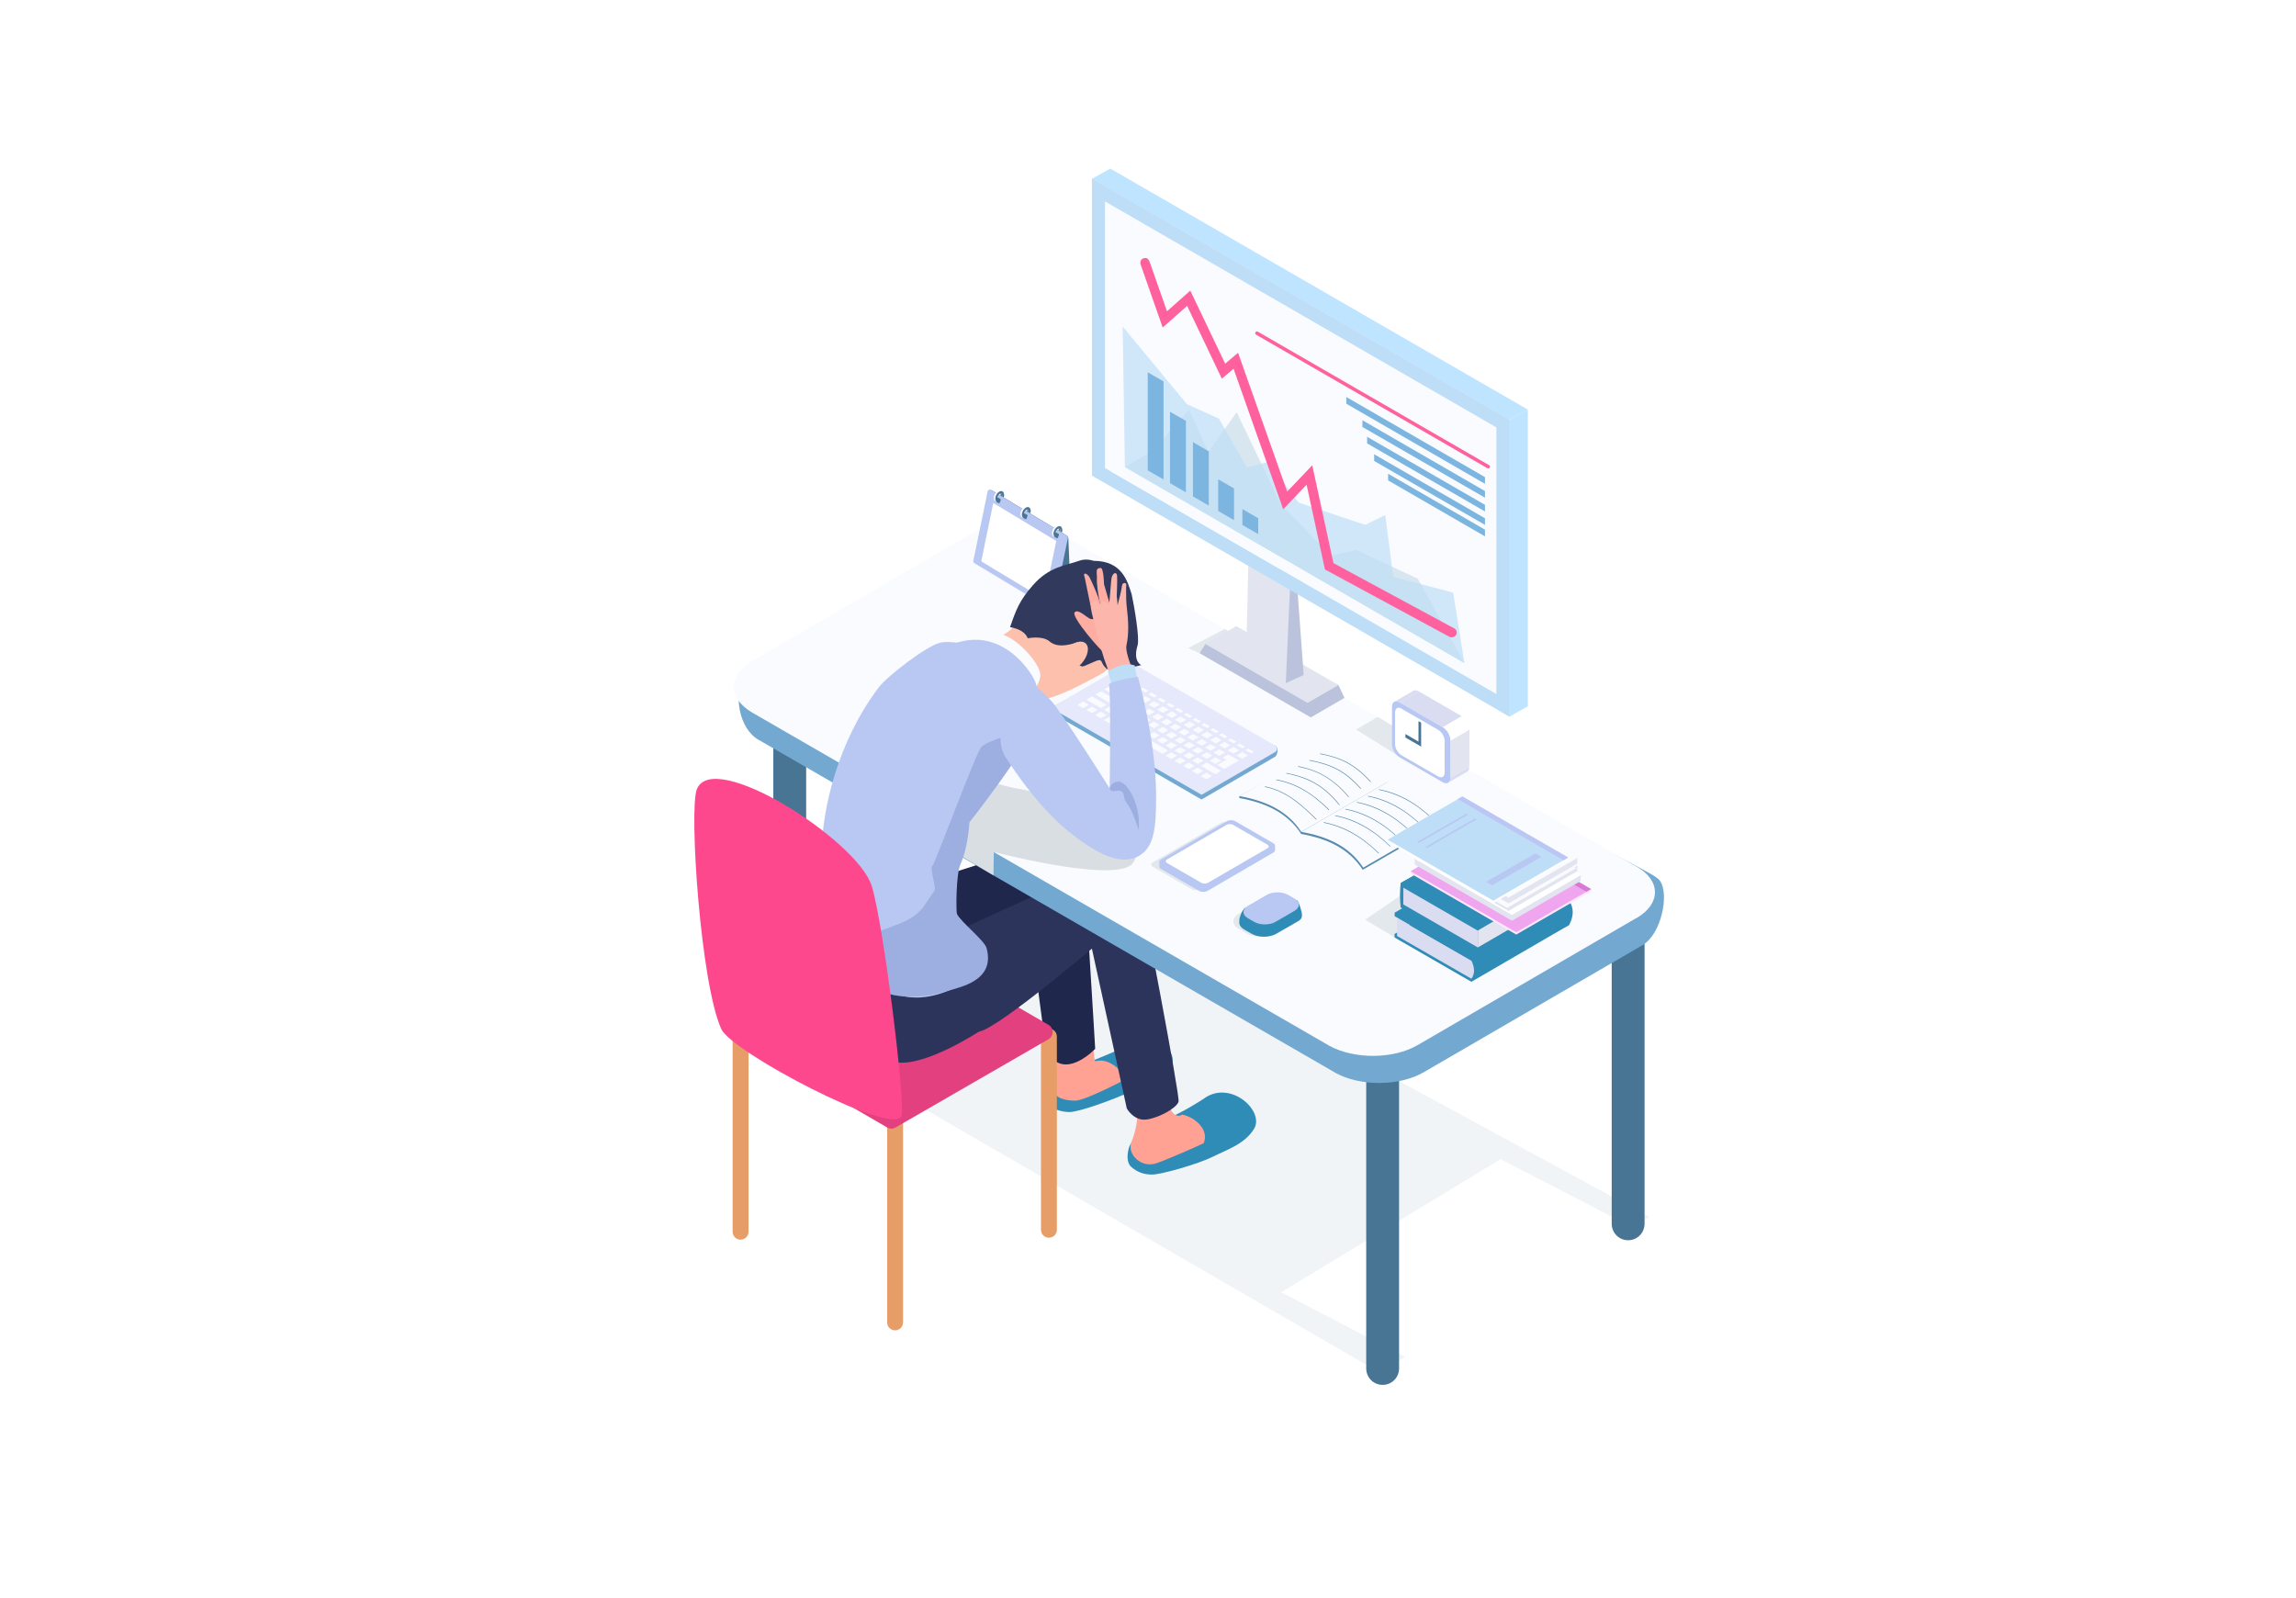 <?xml version="1.0" encoding="UTF-8"?><svg xmlns="http://www.w3.org/2000/svg" width="260" height="181" xmlns:xlink="http://www.w3.org/1999/xlink" viewBox="0 0 260 181"><defs><style>.cls-1{fill:#e6e8fb;}.cls-2{fill:#fafbff;}.cls-3{fill:#e2e5f0;}.cls-4{fill:#ffa294;}.cls-5{fill:#fff;}.cls-6{fill:#ffe8ff;}.cls-7{fill:#ffc4fe;}.cls-8{fill:#fe488e;}.cls-9{fill:#fdada2;}.cls-10{fill:#fdb6ac;}.cls-11{fill:#fdc0ac;}.cls-12{fill:#f0a5ef;}.cls-13{fill:#e69d67;}.cls-14{fill:#fe619d;}.cls-15{fill:#73a9d1;}.cls-16{fill:#b8c8f2;}.cls-17{fill:#9dafe0;}.cls-18{fill:#bac3db;}.cls-19{fill:#2f8cb7;}.cls-20{fill:#bedef7;}.cls-21{fill:#bfe4ff;}.cls-22{fill:#cfd4e3;}.cls-23{fill:#d67ad5;}.cls-24{fill:#d8e6f0;}.cls-25{fill:#dadcf2;}.cls-26{fill:#e3407f;}.cls-27{fill:#20274d;}.cls-28{fill:#487594;}.cls-29{fill:#2c345c;}.cls-30{fill:#568bb0;}.cls-31{fill:#7bb5e0;}.cls-32{fill:#313a5d;}.cls-33{fill:#d9dee3;}.cls-33,.cls-34{mix-blend-mode:multiply;}.cls-34,.cls-35{fill:#e3e8ed;}.cls-36{opacity:.69;}.cls-37{fill:none;filter:url(#drop-shadow-1);}.cls-38{isolation:isolate;}.cls-35{opacity:.49;}</style><filter id="drop-shadow-1" filterUnits="userSpaceOnUse"><feOffset dx="0" dy="0"/><feGaussianBlur result="blur" stdDeviation="5"/><feFlood flood-color="#000" flood-opacity=".15"/><feComposite in2="blur" operator="in"/><feComposite in="SourceGraphic"/></filter></defs><g class="cls-38"><g id="_イヤー_2"><g id="contents"><g><path class="cls-35" d="M119.43,101.25s-15,5.39-24.98,9.42c-3.72,1.5-4.09,6.62-.62,8.63l62.35,36.1,2.94-1.74-14.03-7.33,24.84-15.06,14.94,7.72,1.9-1.19-67.35-36.54Z"/><g><g><g><g><path class="cls-19" d="M127.64,118.43c1.22-.66,5.26-.68,5.16,1.75-.05,1.25-3.07,2.58-4.77,3.42-1.84,.91-5.87,2.33-6.9,2.33s-2.01-.38-2.7-.97c-.69-.58,.14-2.44,.5-2.78,.25-.23,3.64-1.58,6.17-2.63,1.18-.49,2.16-.91,2.55-1.12Z"/><path class="cls-4" d="M123.47,112.49s.29,7.75,.57,7.68c1.97-.51,3.61,1.93,3.39,2.07,0,0-4.55,2.4-5.66,2.4s-2.37-.26-2.58-1.34,.4-1.83,.44-2.82c.02-.39-.85-5.59-.85-5.59l4.69-2.39Z"/></g><path class="cls-27" d="M98.69,111.22c1.65,1.77,17.76-7.49,17.76-7.49l2.03,15.38s.87,1.58,2.45,1.42c1.59-.16,3.09-1.76,3.09-1.76,0,0-1.19-20.28-1.45-21.63-.26-1.35-1.29-1.36-2.9-1.65-1.61-.29-20.83,6.41-20.83,6.41,0,0-1.81,7.55-.16,9.32Z"/></g><g><path class="cls-13" d="M101.36,150.65c.5,0,.9-.4,.9-.9v-22.56c0-.5-.4-.9-.9-.9s-.9,.4-.9,.9v22.56c0,.5,.4,.9,.9,.9Z"/><path class="cls-13" d="M118.78,140.16c.5,0,.9-.4,.9-.9v-21.88c0-.5-.4-.9-.9-.9s-.9,.4-.9,.9v21.88c0,.5,.4,.9,.9,.9Z"/><path class="cls-13" d="M83.86,140.38c.5,0,.9-.4,.9-.9v-21.65c0-.5-.4-.9-.9-.9s-.9,.4-.9,.9v21.65c0,.5,.4,.9,.9,.9Z"/><path class="cls-26" d="M83.26,117.68l17.21,10c.29,.17,.65,.17,.94,0l17.33-10c.62-.36,.62-1.26,0-1.62l-17.21-10c-.29-.17-.65-.17-.94,0l-17.33,10c-.62,.36-.62,1.26,0,1.62Z"/></g><g><g><path class="cls-19" d="M136.45,124.32c2.99-2,6.75,1.51,5.57,3.49-1.04,1.73-3.05,2.37-4.66,3.17-1.75,.87-5.9,2.03-6.88,2.03s-1.7-.29-2.35-.84c-.65-.56-.45-1.66-.27-2.25,.29-.93,1.94-2.23,4.03-3.11,2.13-.89,4-2.11,4.56-2.48Z"/><path class="cls-4" d="M132.49,123.35s.03,2.23,.14,2.41c.6,.96,1.24,.46,1.24,.46,1.43,.27,3.1,1.71,2.43,3.24,.08-.02-3.63,1.67-5.35,2.27-1.68,.58-3.32-.98-2.85-2.36,1.11-2.66,.6-4.96,.6-4.96l3.8-1.06Z"/></g><path class="cls-29" d="M128.98,99.96c.34,1.69,4.66,24.12,4.48,24.79-.18,.68-2.11,1.8-3.58,2.02-1.46,.23-2.28-1.24-2.28-1.24l-4.07-18.64c-1.68-1.51-2.6-3.39-1.04-6.11-1.39-3.48,6.15-2.52,6.49-.83Z"/><path class="cls-29" d="M89.07,102.82c-.95,2.07-1.23,9.13-.66,11.57,.58,2.47,9.73,5.34,13.03,5.9,3.3,.56,9.43-3.48,9.43-3.48l-4.63-8.77s-1.82-2.06-4.45-2.83c-4.97-1.44-12.37-2.09-12.72-2.39Z"/><path class="cls-29" d="M99.21,109.69s23.26-10.86,24.59-11.09c0,0,2.52,.18,3.08,2.2,.56,2.02-1.29,4.98-1.29,4.98,0,0-12.33,10.63-14.72,11.04-1.39,.23-6.07,1.36-8.61,.07-3.7-1.88-3.05-7.19-3.05-7.19Z"/></g></g><g><g><path class="cls-28" d="M158.43,121.2v33.77c0,.66-.35,1.28-.93,1.61h0c-.57,.33-1.28,.33-1.86,0h0c-.57-.33-.93-.94-.93-1.61v-33.77h3.71Z"/><path class="cls-28" d="M186.23,104.82v33.77c0,.66-.35,1.28-.93,1.61h0c-.57,.33-1.28,.33-1.86,0h0c-.57-.33-.93-.94-.93-1.61v-33.77h3.71Z"/><path class="cls-28" d="M91.29,80.28v33.77c0,.66-.35,1.28-.93,1.61h0c-.57,.33-1.28,.33-1.86,0h0c-.57-.33-.93-.94-.93-1.61v-33.77h3.71Z"/></g><g><path class="cls-15" d="M85.91,83.78l63.83,36.85,1.54,.89c2.81,1.52,7.22,1.49,9.95-.1l24.77-14.39c2.13-1.23,3.08-5.81,1.95-7.32-.35-.47-1.75-1.13-2.41-1.51L120.6,63.44c-2.81-1.53-7.23-1.5-9.96,.09l-24.78,11.69c-.56,.32-1.3,.57-1.61,1.14-1.21,2.31-.59,6.13,1.65,7.42Z"/><path class="cls-2" d="M185.3,103.96l-24.77,14.39c-2.73,1.59-7.13,1.62-9.95,.1l-1.54-.89-63.83-36.85c-2.8-1.62-2.82-4.24-.03-5.86l24.77-14.39c.33-.19,.69-.37,1.07-.51,2.28-.89,5.26-.93,7.67-.1,.46,.16,.9,.35,1.31,.57l.36,.21,3.48,2.01,61.53,35.52c2.72,1.57,2.73,4.19-.05,5.81Z"/></g></g><g><g><polygon class="cls-34" points="154.58 104.15 159.29 106.95 178.95 100.23 169.15 94.25 154.58 104.15"/><polygon class="cls-34" points="153.55 82.61 160.12 86.71 162.28 84.55 157.62 82.14 156.02 81.18 153.55 82.61"/><polygon class="cls-34" points="134.54 73.39 135.84 73.97 140.59 72.23 138.68 71.23 134.54 73.39"/><path class="cls-34" d="M140.29,105.19l.88,.51c.83,.48,2.17,.48,3,0l2.65-1.53c.83-.48,.83-1.25,0-1.73l-.88-.51c-.83-.48-2.17-.48-3,0l-2.65,1.53c-.83,.48-.83,1.25,0,1.73Z"/><path class="cls-34" d="M143.51,95.75l-4.46-2.57c-.23-.13-.59-.13-.81,0l-7.72,4.49c-.22,.13-.22,.34,0,.47l4.46,2.57c.23,.13,.59,.13,.81,0l7.72-4.49c.22-.13,.22-.34,0-.47Z"/></g><g><g><path class="cls-28" d="M120.98,67.09l-8.79-5.3-.25-6.04c0-.2,.21-.33,.38-.22l8.49,5.12c.1,.06,.16,.17,.17,.28l.25,6.02c0,.13-.14,.21-.25,.15Z"/><path class="cls-16" d="M118.64,68.77l-8.3-5c-.09-.05-.14-.16-.12-.26l1.62-7.87c.03-.17,.22-.25,.37-.16l8.6,5.18c.09,.05,.14,.16,.12,.26l-1.55,7.53c-.07,.33-.45,.5-.74,.32Z"/><path class="cls-5" d="M117.97,67.7l-6.75-4.07c-.06-.04-.1-.11-.08-.18l1.34-6.49,7.13,4.3-1.3,6.29c-.03,.16-.21,.23-.34,.15Z"/></g><g><g><path class="cls-28" d="M119.68,60.94l-.24-.14s-.05-.06-.04-.1l.11-.34s.07-.07,.12-.04l.25,.14s.05,.06,.04,.1l-.12,.34s-.07,.07-.12,.04Z"/><g><path class="cls-28" d="M119.62,60.54l-.17-.08s.05,.02,.08,.02c.05,0,.15-.05,.15-.05l.15,.09s-.07,.05-.13,.06c-.03,0-.06-.01-.09-.02Z"/><path class="cls-28" d="M120.05,60.18l-.16-.1c.01-.06,0-.12,0-.16-.01-.05-.04-.1-.08-.12h0l.17,.08h0s.07,.07,.08,.12c.01,.05,.01,.11,0,.18Z"/><path class="cls-2" d="M119.48,60.82l-.17-.08s-.06-.04-.08-.06c-.06-.06-.09-.16-.1-.27,0-.07,0-.16,.02-.24,.03-.13,.09-.25,.17-.36,.07-.1,.17-.19,.26-.24,.06-.04,.13-.06,.19-.06,.06,0,.11,0,.15,.03l.17,.08s-.1-.03-.15-.03c-.06,0-.13,.03-.19,.06-.1,.05-.19,.14-.26,.24-.07,.1-.13,.23-.17,.36-.02,.09-.03,.17-.02,.24,0,.11,.04,.2,.1,.27,.02,.03,.05,.05,.08,.06Z"/><path class="cls-28" d="M120.28,59.94c0-.11-.04-.2-.1-.27-.06-.06-.14-.1-.23-.09-.06,0-.13,.03-.19,.06-.1,.05-.19,.14-.26,.24-.03,.05-.06,.1-.09,.15-.03,.07-.06,.14-.08,.21-.02,.09-.03,.17-.02,.24,0,.11,.04,.2,.1,.27,.06,.06,.14,.1,.23,.09,.03,0,.06,0,.1-.02l.11-.32s-.09,.05-.13,.05c-.04,0-.07,0-.09-.02-.04-.02-.07-.07-.08-.12-.01-.05-.01-.12,0-.19,0-.04,.02-.07,.04-.1l.02-.03c.03-.06,.08-.12,.13-.16,.05-.04,.1-.06,.16-.07,.04,0,.07,0,.09,.02,.04,.02,.07,.07,.08,.12,.01,.05,.01,.11,0,.18l.18,.11s.02-.07,.03-.1c.02-.09,.03-.17,.02-.24Z"/></g></g><g><path class="cls-28" d="M116.12,58.78l-.24-.14s-.05-.06-.04-.1l.11-.34s.07-.07,.12-.04l.25,.14s.05,.06,.04,.1l-.12,.34s-.07,.07-.12,.04Z"/><g><path class="cls-28" d="M116.04,58.38l-.17-.08s.05,.02,.08,.02c.05,0,.15-.05,.15-.05l.15,.09s-.07,.05-.13,.06c-.03,0-.06-.01-.09-.02Z"/><path class="cls-28" d="M116.47,58.02l-.16-.1c.01-.06,0-.11,0-.16-.01-.05-.04-.1-.08-.12h0l.17,.08h0s.07,.07,.08,.12c.01,.05,.01,.11,0,.17Z"/><path class="cls-2" d="M115.9,58.66l-.17-.08s-.06-.04-.08-.06c-.06-.06-.09-.16-.1-.27,0-.07,0-.16,.02-.24,.03-.13,.09-.25,.17-.36,.07-.1,.17-.19,.26-.24,.06-.04,.13-.06,.19-.06,.06,0,.11,0,.15,.03l.17,.08s-.1-.03-.15-.03c-.06,0-.13,.02-.19,.06-.1,.05-.19,.14-.26,.24-.07,.1-.13,.23-.17,.36-.02,.09-.03,.17-.02,.24,0,.11,.04,.2,.1,.27,.02,.03,.05,.05,.08,.06Z"/><path class="cls-28" d="M116.7,57.78c0-.11-.04-.2-.1-.27-.06-.06-.14-.1-.23-.09-.06,0-.13,.03-.19,.06-.1,.05-.19,.14-.26,.24-.03,.05-.06,.1-.09,.15-.03,.07-.06,.14-.08,.21-.02,.09-.03,.17-.02,.24,0,.11,.04,.2,.1,.27,.06,.06,.14,.1,.23,.09,.03,0,.06,0,.1-.02l.11-.32s-.09,.05-.13,.05c-.04,0-.07,0-.09-.02-.04-.02-.07-.07-.08-.12-.01-.05-.01-.12,0-.19,0-.04,.02-.07,.04-.1l.02-.03c.03-.06,.08-.12,.13-.16,.05-.04,.1-.06,.16-.07,.04,0,.07,0,.09,.02,.04,.02,.07,.07,.08,.12,.01,.05,.01,.11,0,.17l.18,.11s.02-.07,.03-.1c.02-.09,.03-.17,.02-.24Z"/></g></g><g><path class="cls-28" d="M113.09,56.98l-.24-.14s-.05-.06-.04-.1l.11-.34s.07-.07,.12-.04l.25,.14s.05,.06,.04,.1l-.12,.34s-.07,.07-.12,.04Z"/><g><path class="cls-28" d="M113.04,56.57l-.17-.08s.05,.02,.08,.02c.05,0,.15-.05,.15-.05l.15,.09s-.07,.05-.13,.06c-.03,0-.06-.01-.09-.02Z"/><path class="cls-28" d="M113.46,56.21l-.16-.1c.01-.06,0-.11,0-.16-.01-.05-.04-.1-.08-.12h0l.17,.08h0s.07,.07,.08,.12c.01,.05,.01,.11,0,.18Z"/><path class="cls-2" d="M112.9,56.84l-.17-.08s-.06-.04-.08-.06c-.06-.06-.09-.16-.1-.27,0-.07,0-.16,.02-.24,.03-.13,.09-.25,.17-.36,.07-.1,.17-.19,.26-.24,.06-.04,.13-.06,.19-.06,.06,0,.11,0,.15,.03l.17,.08s-.1-.03-.15-.03c-.06,0-.13,.02-.19,.06-.1,.05-.19,.14-.26,.24-.07,.1-.13,.23-.17,.36-.02,.09-.03,.17-.02,.24,0,.11,.04,.2,.1,.27,.02,.03,.05,.05,.08,.06Z"/><path class="cls-28" d="M113.69,55.97c0-.11-.04-.2-.1-.27-.06-.06-.14-.1-.23-.09-.06,0-.13,.03-.19,.06-.1,.05-.19,.14-.26,.24-.03,.05-.06,.1-.09,.15-.03,.07-.06,.14-.08,.21-.02,.09-.03,.17-.02,.24,0,.11,.04,.2,.1,.27,.06,.06,.14,.1,.23,.09,.03,0,.06,0,.1-.02l.11-.32s-.09,.05-.13,.05c-.04,0-.07,0-.09-.02-.04-.02-.07-.07-.08-.12-.01-.05-.01-.12,0-.19,0-.04,.02-.07,.04-.1l.02-.03c.03-.06,.08-.12,.13-.16,.05-.04,.1-.06,.16-.07,.04,0,.07,0,.09,.02,.04,.02,.07,.07,.08,.12,.01,.05,.01,.11,0,.18l.18,.11s.02-.07,.03-.1c.02-.09,.03-.17,.02-.24Z"/></g></g></g></g><g><path class="cls-16" d="M131.28,97.61h0v.51c0,.1,.07,.21,.2,.28l4.29,2.48c.27,.16,.71,.16,.98,0l7.44-4.33c.13-.08,.2-.18,.2-.28v-.46c0-.1,0-.12-.04-.17-.03-.06-.09-.11-.17-.16l-4.29-2.48c-.27-.16-.71-.16-.98,0l-7.44,4.33c-.13,.08-.2,.18-.2,.28h0Z"/><path class="cls-5" d="M143.52,95.65l-3.9-2.25c-.2-.11-.52-.11-.71,0l-6.75,3.92c-.2,.11-.19,.3,0,.41l3.9,2.25c.2,.11,.52,.11,.71,0l6.75-3.92c.2-.11,.19-.3,0-.41Z"/></g><g><g><g><polygon class="cls-18" points="152.25 79.03 148.43 81.24 135.84 73.97 136.5 72.93 139.66 71.76 151.57 77.58 152.25 79.03"/><polygon class="cls-3" points="151.57 77.58 148.06 79.6 136.5 72.93 140 70.9 151.57 77.58"/></g><g><polygon class="cls-18" points="145.6 77.36 147.63 76.44 146.87 66.09 145.68 66.74 145.6 77.36"/><polygon class="cls-3" points="141.37 63.47 141.1 74.98 145.6 77.36 146.1 66.21 141.37 63.47"/></g><g><polygon class="cls-21" points="125.73 19.09 123.65 20.25 170.93 47.55 173.01 46.38 125.73 19.09"/><polygon class="cls-21" points="170.93 47.55 170.93 81.15 173.01 79.99 173.01 46.38 170.93 47.55"/><polygon class="cls-22" points="170.93 47.55 170.93 81.15 124.37 53.23 123.65 20.25 170.93 47.55"/><polygon class="cls-20" points="170.93 81.15 123.65 53.86 123.65 20.25 170.93 47.55 170.93 81.15"/><polyline class="cls-2" points="169.45 48.4 169.45 78.59 125.87 53.43 125.13 53 125.13 22.81"/><polyline class="cls-2" points="144.93 64.43 125.87 53.43 125.87 23.95"/></g></g><g><path class="cls-14" d="M168.53,53.05s-.07,0-.1-.03l-26.19-15.12c-.1-.06-.13-.18-.07-.27,.06-.1,.18-.13,.27-.07l26.19,15.12c.1,.06,.13,.18,.07,.27-.04,.06-.1,.1-.17,.1Z"/><polygon class="cls-31" points="168.16 54.03 168.16 54.79 152.46 45.72 152.46 44.96 168.16 54.03"/><polygon class="cls-31" points="168.16 55.61 168.16 56.36 154.28 48.35 154.28 47.59 168.16 55.61"/><polygon class="cls-31" points="168.16 57.17 168.16 57.92 154.81 50.21 154.81 49.46 168.16 57.17"/><polygon class="cls-31" points="168.16 58.69 168.16 59.44 155.61 52.2 155.61 51.44 168.16 58.69"/><polygon class="cls-31" points="168.16 59.98 168.16 60.74 157.19 54.4 157.19 53.65 168.16 59.98"/></g><g><polygon class="cls-24" points="130.49 51.11 127.38 52.89 165.83 75.09 160.55 65.53 153.58 62.29 150.73 62.92 145.07 57.17 140.04 46.68 136.83 51.18 134.65 46.36 130.49 51.11"/><g class="cls-36"><polygon class="cls-20" points="127.13 36.97 127.38 52.89 165.83 75.09 164.56 67.11 157.77 65.32 156.87 58.33 154.59 59.43 147.05 56.91 143.63 52.3 141.17 52.93 138.03 47.4 134.41 45.77 127.13 36.97"/></g></g><path class="cls-14" d="M164.4,72.18c-.09,0-.17-.02-.25-.06l-14.11-7.63-2.08-9.6-2.65,2.78-5.62-15.91-1.33,1.12-3.93-8.24-2.77,2.45-.26-.75c-.75-2.14-2.17-6.18-2.24-6.4v-.02c-.1-.28,.05-.58,.33-.67,.37-.13,.55,.09,.67,.34h0s.01,.04,.02,.06c.03,.07,.06,.14,.08,.21l1.89,5.39,2.64-2.34,3.95,8.27,1.46-1.23,5.56,15.72,2.84-2.98,2.4,11.08,13.68,7.39c.26,.14,.36,.46,.22,.72-.1,.18-.28,.28-.47,.28Z"/><g><polygon class="cls-31" points="131.76 54.29 129.97 53.26 129.97 42.16 131.76 43.19 131.76 54.29"/><polygon class="cls-31" points="134.29 55.75 132.49 54.71 132.49 46.63 134.29 47.66 134.29 55.75"/><polygon class="cls-31" points="136.88 57.25 135.09 56.21 135.09 50.07 136.88 51.11 136.88 57.25"/><polygon class="cls-31" points="139.74 58.9 137.95 57.86 137.95 54.28 139.74 55.31 139.74 58.9"/><polygon class="cls-31" points="142.48 60.48 140.69 59.45 140.69 57.65 142.48 58.69 142.48 60.48"/></g></g><g><path class="cls-15" d="M119.01,80.69s17.02,9.82,17.05,9.85c.12-.09,8.24-4.77,8.35-4.86,.29-.21,.38-1.02,.02-1.22-.65-.05-16.73-9.98-17.16-8.57,0,0-6.93,3.5-8.26,4.27-.15,.08,0,.53,0,.53Z"/><path class="cls-1" d="M119.01,80.16l17.02,9.82,.04,.02,2.69-1.56,5.57-3.24s.05-.03,.07-.04c0,0,.01-.01,.02-.02,.01-.01,.03-.02,.04-.03l.02-.02,.03-.03,.02-.02s.02-.02,.02-.03c0,0,0-.02,.01-.02,0-.01,.01-.02,.02-.03,0,0,0-.02,.01-.02,0,0,0-.02,.01-.03s0-.02,0-.03c0,0,0-.02,0-.03,0,0,0-.02,0-.03,.01-.16-.08-.32-.29-.44l-15.63-9.02c-.39-.23-1.03-.23-1.42,0l-8.26,4.8Z"/><g><g><polygon class="cls-2" points="127.72 77.27 127.07 76.89 127.4 76.71 128.04 77.08 127.72 77.27"/><polygon class="cls-2" points="128.72 77.84 128.07 77.47 128.39 77.28 129.04 77.66 128.72 77.84"/><polygon class="cls-2" points="129.71 78.42 129.07 78.05 129.39 77.86 130.04 78.23 129.71 78.42"/><polygon class="cls-2" points="130.71 78.99 130.06 78.62 130.39 78.43 131.03 78.81 130.71 78.99"/><polygon class="cls-2" points="131.71 79.57 131.06 79.2 131.38 79.01 132.03 79.38 131.71 79.57"/><polygon class="cls-2" points="132.7 80.15 132.06 79.77 132.38 79.59 133.03 79.96 132.7 80.15"/><polygon class="cls-2" points="133.7 80.72 133.06 80.35 133.38 80.16 134.02 80.53 133.7 80.72"/><polygon class="cls-2" points="134.7 81.3 134.05 80.92 134.38 80.74 135.02 81.11 134.7 81.3"/><polygon class="cls-2" points="135.7 81.87 135.05 81.5 135.37 81.31 136.02 81.69 135.7 81.87"/><polygon class="cls-2" points="136.69 82.45 136.05 82.08 136.37 81.89 137.02 82.26 136.69 82.45"/><polygon class="cls-2" points="137.69 83.02 137.05 82.65 137.37 82.46 138.01 82.84 137.69 83.02"/><polygon class="cls-2" points="138.69 83.6 138.04 83.23 138.37 83.04 139.01 83.41 138.69 83.6"/><polygon class="cls-2" points="139.69 84.18 139.04 83.8 139.36 83.62 140.01 83.99 139.69 84.18"/><polygon class="cls-2" points="140.68 84.75 140.04 84.38 140.36 84.19 141 84.56 140.68 84.75"/><polygon class="cls-2" points="141.68 85.33 141.03 84.95 141.36 84.77 142 85.14 141.68 85.33"/></g><g><polygon class="cls-2" points="126.71 77.85 126.06 77.48 126.71 77.11 127.35 77.48 126.71 77.85"/><polygon class="cls-2" points="127.7 78.43 127.06 78.05 127.7 77.68 128.35 78.05 127.7 78.43"/><polygon class="cls-2" points="128.7 79 128.06 78.63 128.7 78.26 129.35 78.63 128.7 79"/><polygon class="cls-2" points="129.7 79.58 129.05 79.21 129.7 78.83 130.34 79.21 129.7 79.58"/><polygon class="cls-2" points="130.69 80.15 130.05 79.78 130.69 79.41 131.34 79.78 130.69 80.15"/><polygon class="cls-2" points="131.69 80.73 131.05 80.36 131.69 79.98 132.34 80.36 131.69 80.73"/><polygon class="cls-2" points="132.69 81.31 132.04 80.93 132.69 80.56 133.33 80.93 132.69 81.31"/><polygon class="cls-2" points="133.69 81.88 133.04 81.51 133.69 81.14 134.33 81.51 133.69 81.88"/><polygon class="cls-2" points="134.68 82.46 134.04 82.08 134.68 81.71 135.33 82.08 134.68 82.46"/><polygon class="cls-2" points="135.68 83.03 135.04 82.66 135.68 82.29 136.33 82.66 135.68 83.03"/><polygon class="cls-2" points="136.68 83.61 136.03 83.24 136.68 82.86 137.32 83.24 136.68 83.61"/><polygon class="cls-2" points="137.68 84.18 137.03 83.81 137.68 83.44 138.32 83.81 137.68 84.18"/><polygon class="cls-2" points="138.67 84.76 138.03 84.39 138.67 84.01 139.32 84.39 138.67 84.76"/><polygon class="cls-2" points="139.67 85.34 139.02 84.96 139.67 84.59 140.32 84.96 139.67 85.34"/><polygon class="cls-2" points="140.67 85.91 140.02 85.54 140.67 85.17 141.31 85.54 140.67 85.91"/></g><g><polygon class="cls-2" points="126.12 78.68 125.05 78.06 125.69 77.69 126.76 78.31 126.12 78.68"/><polygon class="cls-2" points="127.12 79.26 126.47 78.88 127.12 78.51 127.76 78.88 127.12 79.26"/><polygon class="cls-2" points="128.11 79.83 127.47 79.46 128.11 79.09 128.76 79.46 128.11 79.83"/><polygon class="cls-2" points="129.11 80.41 128.46 80.04 129.11 79.66 129.76 80.04 129.11 80.41"/><polygon class="cls-2" points="130.11 80.98 129.46 80.61 130.11 80.24 130.75 80.61 130.11 80.98"/><polygon class="cls-2" points="131.1 81.56 130.46 81.19 131.1 80.81 131.75 81.19 131.1 81.56"/><polygon class="cls-2" points="132.1 82.14 131.46 81.76 132.1 81.39 132.75 81.76 132.1 82.14"/><polygon class="cls-2" points="133.1 82.71 132.45 82.34 133.1 81.97 133.74 82.34 133.1 82.71"/><polygon class="cls-2" points="134.1 83.29 133.45 82.91 134.1 82.54 134.74 82.91 134.1 83.29"/><polygon class="cls-2" points="135.09 83.86 134.45 83.49 135.09 83.12 135.74 83.49 135.09 83.86"/><polygon class="cls-2" points="136.09 84.44 135.44 84.07 136.09 83.69 136.74 84.07 136.09 84.44"/><polygon class="cls-2" points="137.09 85.01 136.44 84.64 137.09 84.27 137.73 84.64 137.09 85.01"/><polygon class="cls-2" points="138.08 85.59 137.44 85.22 138.08 84.84 138.73 85.22 138.08 85.59"/></g><g><polygon class="cls-2" points="124.68 78.28 124.04 78.65 125.68 79.6 126.32 79.22 124.68 78.28"/><polygon class="cls-2" points="126.68 80.17 126.03 79.8 126.68 79.43 127.32 79.8 126.68 80.17"/><polygon class="cls-2" points="127.67 80.75 127.03 80.38 127.67 80 128.32 80.38 127.67 80.75"/><polygon class="cls-2" points="128.67 81.32 128.02 80.95 128.67 80.58 129.32 80.95 128.67 81.32"/><polygon class="cls-2" points="129.67 81.9 129.02 81.53 129.67 81.15 130.31 81.53 129.67 81.9"/><polygon class="cls-2" points="130.66 82.47 130.02 82.1 130.66 81.73 131.31 82.1 130.66 82.47"/><polygon class="cls-2" points="131.66 83.05 131.02 82.68 131.66 82.31 132.31 82.68 131.66 83.05"/><polygon class="cls-2" points="132.66 83.63 132.01 83.25 132.66 82.88 133.3 83.25 132.66 83.63"/><polygon class="cls-2" points="133.66 84.2 133.01 83.83 133.66 83.46 134.3 83.83 133.66 84.2"/><polygon class="cls-2" points="134.65 84.78 134.01 84.41 134.65 84.03 135.3 84.41 134.65 84.78"/><polygon class="cls-2" points="135.65 85.35 135 84.98 135.65 84.61 136.3 84.98 135.65 85.35"/><polygon class="cls-2" points="136.65 85.93 136 85.56 136.65 85.18 137.29 85.56 136.65 85.93"/><polygon class="cls-2" points="137.64 86.51 137 86.13 137.64 85.76 138.29 86.13 137.64 86.51"/><polygon class="cls-2" points="139.08 85.42 138.44 85.79 138.86 86.03 137.84 86.62 138.64 87.08 140.3 86.12 139.08 85.42"/></g><g><polygon class="cls-2" points="123.67 78.86 123.02 79.23 124.67 80.18 125.31 79.81 123.67 78.86"/><polygon class="cls-2" points="125.66 80.76 125.02 80.38 125.66 80.01 126.31 80.38 125.66 80.76"/><polygon class="cls-2" points="126.66 81.33 126.01 80.96 126.66 80.59 127.31 80.96 126.66 81.33"/><polygon class="cls-2" points="127.66 81.91 127.01 81.54 127.66 81.16 128.3 81.54 127.66 81.91"/><polygon class="cls-2" points="128.65 82.48 128.01 82.11 128.65 81.74 129.3 82.11 128.65 82.48"/><polygon class="cls-2" points="129.65 83.06 129.01 82.69 129.65 82.31 130.3 82.69 129.65 83.06"/><polygon class="cls-2" points="130.65 83.64 130 83.26 130.65 82.89 131.29 83.26 130.65 83.64"/><polygon class="cls-2" points="131.65 84.21 131 83.84 131.65 83.47 132.29 83.84 131.65 84.21"/><polygon class="cls-2" points="132.64 84.79 132 84.41 132.64 84.04 133.29 84.41 132.64 84.79"/><polygon class="cls-2" points="133.64 85.36 132.99 84.99 133.64 84.62 134.29 84.99 133.64 85.36"/><polygon class="cls-2" points="134.64 85.94 133.99 85.57 134.64 85.19 135.28 85.57 134.64 85.94"/><polygon class="cls-2" points="135.63 86.51 134.99 86.14 135.63 85.77 136.28 86.14 135.63 86.51"/><polygon class="cls-2" points="136.63 86.34 135.99 86.72 137.63 87.67 138.27 87.29 136.63 86.34"/></g><g><polygon class="cls-2" points="122.66 80.19 122.01 79.82 122.66 79.44 123.3 79.82 122.66 80.19"/><polygon class="cls-2" points="123.65 80.77 123.01 80.39 123.65 80.02 124.3 80.39 123.65 80.77"/><polygon class="cls-2" points="124.65 81.34 124 80.97 124.65 80.6 125.3 80.97 124.65 81.34"/><polygon class="cls-2" points="125.65 81.92 125 81.54 125.65 81.17 126.29 81.54 125.65 81.92"/><polygon class="cls-2" points="126.64 82.49 126 82.12 126.64 81.75 127.29 82.12 126.64 82.49"/><polygon class="cls-2" points="127.64 82.32 127 82.7 131.63 85.37 132.28 85 127.64 82.32"/><polygon class="cls-2" points="132.63 85.95 131.98 85.57 132.63 85.2 133.27 85.57 132.63 85.95"/><polygon class="cls-2" points="133.62 86.52 132.98 86.15 133.62 85.78 134.27 86.15 133.62 86.52"/><polygon class="cls-2" points="134.62 87.1 133.98 86.73 134.62 86.35 135.27 86.73 134.62 87.1"/><polygon class="cls-2" points="135.62 87.67 134.97 87.3 135.62 86.93 136.26 87.3 135.62 87.67"/><polygon class="cls-2" points="136.62 88.25 135.97 87.88 136.62 87.5 137.26 87.88 136.62 88.25"/></g></g></g><g><path class="cls-19" d="M140.99,102.8l2.39-.57c.77-.45,3.46-.3,3.46-.3,.31,.15,.59,1.57,.59,1.57,.03,.32-.01,.58-.43,.82l-2.47,1.42c-.77,.45-2.02,.45-2.8,0l-.82-.47c-.43-.25-.62-.58-.57-.9-.05-.43,.3-1.27,.65-1.57Z"/><path class="cls-16" d="M141.31,103.98l.71,.41c.67,.39,1.76,.39,2.42,0l2.14-1.24c.67-.39,.67-1.01,0-1.4l-.71-.41c-.67-.39-1.76-.39-2.42,0l-2.14,1.24c-.67,.39-.67,1.01,0,1.4Z"/></g><g><g><path class="cls-30" d="M147.35,94.44c-1.58-2.43-4.1-3.55-7.01-4.07v-.21l9.92-5.52c2.64,.44,4.96,1.84,7.02,4.05l-9.92,5.75Z"/><path class="cls-2" d="M147.36,94.2c-1.58-2.43-4.1-3.53-7.02-4.05l9.92-5.73c2.64,.44,4.96,1.84,7.02,4.05l-9.92,5.73Z"/><g><path class="cls-30" d="M155.19,88.56c-1.91-2.1-3.53-2.75-5.69-3.17v-.07c1.28,.25,2.22,.56,3.06,1.01,.93,.5,1.78,1.19,2.68,2.18l-.05,.04Z"/><path class="cls-30" d="M154.07,89.33c-1.88-2.11-3.49-2.75-5.8-3.2v-.07c1.34,.26,2.26,.55,3.09,.98,.97,.5,1.85,1.21,2.76,2.24l-.05,.04Z"/><path class="cls-30" d="M152.7,90.27c-1.66-1.96-3.36-2.99-5.7-3.44v-.07c1.19,.23,2.21,.61,3.12,1.16,.93,.56,1.79,1.31,2.63,2.31l-.05,.04Z"/><path class="cls-30" d="M151.65,91.18c-1.61-2.03-3.34-3.07-5.97-3.58v-.07c1.28,.25,2.3,.6,3.22,1.12,1.03,.59,1.95,1.4,2.8,2.48l-.05,.04Z"/><path class="cls-30" d="M150.47,91.74c-1.97-1.96-3.75-2.97-5.93-3.4v-.07c1.15,.22,2.19,.61,3.17,1.19,.92,.54,1.84,1.27,2.81,2.23l-.05,.05Z"/><path class="cls-30" d="M149.04,92.82c-1.7-1.69-3.42-3.24-5.81-3.7v-.07c1.09,.21,2.1,.65,3.11,1.34,.99,.68,1.9,1.54,2.75,2.38l-.05,.05Z"/></g></g><g><path class="cls-30" d="M154.31,98.49c-1.58-2.43-4.04-3.53-6.96-4.05v-.23l9.92-5.53c2.64,.44,4.96,1.84,7.02,4.05l-9.98,5.77Z"/><path class="cls-2" d="M154.37,98.25c-1.58-2.43-4.1-3.53-7.02-4.05l9.92-5.73c2.64,.44,4.96,1.84,7.02,4.05l-9.92,5.73Z"/><g><path class="cls-30" d="M162.38,92.93c-1.89-1.87-3.98-3.04-6.22-3.48v-.07c1.15,.22,2.26,.63,3.31,1.23,1.02,.58,2.01,1.34,2.95,2.27l-.05,.05Z"/><path class="cls-30" d="M161.14,93.67c-1.89-1.87-3.98-3.04-6.22-3.48v-.07c1.15,.22,2.26,.63,3.31,1.23,1.02,.58,2.01,1.34,2.95,2.27l-.05,.05Z"/><path class="cls-30" d="M159.88,94.37c-1.89-1.87-3.98-3.04-6.22-3.48v-.07c1.15,.22,2.26,.63,3.31,1.23,1.02,.58,2.01,1.34,2.95,2.27l-.05,.05Z"/><path class="cls-30" d="M158.57,95.14c-1.89-1.87-3.98-3.04-6.22-3.48v-.07c1.15,.22,2.26,.63,3.31,1.23,1.02,.58,2.01,1.34,2.95,2.27l-.05,.05Z"/><path class="cls-30" d="M157.42,95.88c-1.89-1.87-3.98-3.04-6.22-3.48v-.07c1.15,.22,2.26,.63,3.31,1.23,1.02,.58,2.01,1.34,2.95,2.27l-.05,.05Z"/><path class="cls-30" d="M156.11,96.65c-1.89-1.87-3.98-3.04-6.22-3.48v-.07c1.15,.22,2.26,.63,3.31,1.23,1.02,.58,2.01,1.34,2.95,2.27l-.05,.05Z"/></g></g></g><g><g><path class="cls-25" d="M160.04,78.23l-2.15,1.25c.16-.09,.38-.08,.62,.06l2.15-1.25c-.24-.14-.46-.15-.62-.06Z"/><path class="cls-25" d="M163.98,88.64l2.15-1.25c.16-.09,.25-.28,.25-.56l-2.15,1.25c0,.27-.1,.47-.25,.56Z"/><polygon class="cls-3" points="164.24 88.08 166.39 86.83 166.4 82.61 164.25 83.86 164.24 88.08"/><polygon class="cls-25" points="163.38 82.36 165.54 81.11 160.66 78.29 158.5 79.54 163.38 82.36"/><path class="cls-5" d="M164.25,83.86l2.15-1.25c0-.55-.39-1.22-.87-1.5l-2.15,1.25c.48,.28,.87,.95,.87,1.5Z"/><path class="cls-16" d="M158.5,79.54c-.48-.28-.87-.06-.87,.5v4.22c-.01,.55,.38,1.23,.86,1.5l4.88,2.82c.48,.28,.87,.05,.87-.5v-4.22c.01-.55-.37-1.22-.86-1.5l-4.88-2.82Z"/><path class="cls-5" d="M158.72,80.25c-.41-.24-.74-.05-.74,.42v3.58c-.01,.47,.32,1.04,.73,1.28l4.14,2.39c.41,.24,.74,.05,.74-.42v-3.58c.01-.47-.32-1.04-.73-1.27l-4.14-2.39Z"/></g><polygon class="cls-28" points="159.15 83.12 160.63 83.98 160.63 81.66 160.93 81.83 160.93 84.16 160.93 84.55 160.63 84.37 160.63 84.37 159.15 83.52 159.15 83.12"/></g><g><g class="cls-38"><g><polygon class="cls-19" points="177.68 104.75 166.62 111.18 157.92 106.16 157.92 105.78 168.99 99.73 177.68 104.38 177.68 104.75"/><polygon class="cls-19" points="177.68 104.38 166.62 110.8 157.92 105.78 168.99 99.36 177.68 104.38"/></g><g><path class="cls-19" d="M177.69,101.96c.53,.84,.55,1.77,0,2.78l-11.03,5.93v-2.08l11.04-6.63Z"/><path class="cls-25" d="M166.62,108.77c.39,.83,.41,1.51,0,2.06l-8.42-4.84v-2.04l8.41,4.83Z"/></g><g><polygon class="cls-19" points="177.69 102.34 166.62 108.77 157.93 103.75 157.93 103.37 168.99 97.32 177.69 101.96 177.69 102.34"/><polygon class="cls-19" points="177.69 101.96 166.62 108.39 157.93 103.37 168.99 96.94 177.69 101.96"/></g></g><g class="cls-38"><g><polygon class="cls-19" points="178.38 101.36 167.32 107.79 158.63 102.77 158.63 102.4 169.69 96.35 178.38 100.99 178.38 101.36"/><polygon class="cls-19" points="178.38 100.99 167.32 107.42 158.63 102.4 169.69 95.97 178.38 100.99"/></g><g><polygon class="cls-3" points="178.09 98.97 178.08 101.06 167.35 107.29 167.36 105.21 178.09 98.97"/><path class="cls-19" d="M169.37,94.13v2.08l-10.74,6.57c-.13-.7-.13-2.1,0-2.78l10.73-5.86Z"/><polygon class="cls-25" points="167.36 105.21 167.35 107.29 158.91 102.42 158.92 100.34 167.36 105.21"/></g><g><polygon class="cls-19" points="178.39 98.95 167.33 105.38 158.63 100.36 158.63 99.99 169.69 93.93 178.39 98.58 178.39 98.95"/><polygon class="cls-19" points="178.39 98.58 167.33 105.01 158.63 99.99 169.69 93.56 178.39 98.58"/></g></g><g><polygon class="cls-6" points="180.17 100.94 171.7 105.83 159.73 98.91 159.73 98.66 168.19 94.02 180.17 100.68 180.17 100.94"/><polygon class="cls-12" points="180.17 100.68 171.7 105.57 159.73 98.66 168.19 93.77 180.17 100.68"/><polygon class="cls-7" points="180.17 100.68 179.64 100.99 167.66 94.08 168.19 93.77 180.17 100.68"/><polygon class="cls-23" points="180.17 100.68 179.64 100.99 167.66 94.08 168.19 93.77 180.17 100.68"/><polygon class="cls-6" points="177.15 100.6 171.56 103.83 170.88 103.43 176.47 100.21 177.15 100.6"/><polygon class="cls-6" points="168.85 95.81 163.26 99.03 163.07 98.92 168.65 95.7 168.85 95.81"/><polygon class="cls-6" points="169.81 96.36 164.22 99.59 164.03 99.48 169.62 96.25 169.81 96.36"/></g><g><polygon class="cls-3" points="179 99.76 171.21 104.26 160.19 97.9 160.19 97.23 167.98 95.2 179 99.09 179 99.26 179.08 99.31 179 99.36 179 99.76"/><polygon class="cls-5" points="179 99.09 171.21 103.59 160.19 97.23 167.98 92.73 179 99.09"/><polygon class="cls-5" points="179 99.09 171.21 103.59 160.19 97.23 167.98 92.73 179 99.09"/><g><polygon class="cls-3" points="178.61 98.66 170.82 103.16 159.8 96.8 159.8 96.13 167.59 94.1 178.61 97.99 178.61 98.66"/><polygon class="cls-5" points="178.61 98.01 170.82 102.51 159.8 96.15 167.59 91.65 178.61 98.01"/></g><polygon class="cls-2" points="178.46 98.32 170.67 102.81 159.65 96.45 167.44 91.96 178.46 98.32"/><g><polygon class="cls-3" points="178.61 97.81 170.82 102.3 159.8 95.94 159.8 95.27 167.59 93.24 178.61 97.14 178.61 97.81"/><polygon class="cls-2" points="178.61 97.16 170.82 101.65 159.8 95.29 167.59 90.8 178.61 97.16"/></g></g><g><polygon class="cls-5" points="177.57 97.37 169.1 102.26 157.13 95.34 157.13 95.09 165.6 90.45 177.57 97.11 177.57 97.37"/><polygon class="cls-20" points="177.57 97.11 169.1 102 157.13 95.09 165.6 90.2 177.57 97.11"/><polygon class="cls-7" points="177.57 97.11 177.04 97.42 165.06 90.5 165.6 90.2 177.57 97.11"/><polygon class="cls-16" points="177.57 97.11 177.04 97.42 165.06 90.5 165.6 90.2 177.57 97.11"/><polygon class="cls-16" points="174.55 97.03 168.96 100.26 168.28 99.86 173.87 96.64 174.55 97.03"/><polygon class="cls-16" points="166.25 92.24 160.66 95.46 160.47 95.35 166.06 92.13 166.25 92.24"/><polygon class="cls-16" points="167.21 92.79 161.62 96.02 161.43 95.91 167.02 92.68 167.21 92.79"/></g></g></g><g><path class="cls-33" d="M127.14,91.61s-6.5-1.29-12.16-2.36c-5.72-1.08-10.95-5.06-12.69-4.69-3.02,.65-.26,4.93-.04,5.12,.26,.22,5.77,6.75,5.77,6.75l4.48,2.7,.04-2.65s12.65,3.3,15.4,1.57c2.13-1.34-1-7.3-.81-6.44Z"/><g><g><g><g><path class="cls-11" d="M127.73,69.21c-.26-2.19-3.37-4.11-5.1-4.46-1.73-.35-5.39,2.28-5.72,3.07-.32,.76-1.62,4.11-5.59,4.99-2.54,.57,1.21,5.7,1.21,5.7,0,0,.87-.59,3.31-.9,.22-.03,2.41,1.57,2.63,1.52,1.96-.41,5.24-2.29,5.73-2.53,3.32-1.64,3.76-5.52,3.54-7.4Z"/><path class="cls-32" d="M125.27,75.7c.57,.49,3.97-.38,3.97-.38,0,0-.98-.39-.42-2.24,.25-.82-.38-4.43-.67-5.78-.46-1.45-1.07-3.78-4.29-3.79-.55-.17-1.1-.2-1.64-.01-1.62,.57-3.41,.66-5.27,2.79-1.51,1.73-1.88,2.73-2.57,4.73,1.19,.2,1.8,.71,2,1.26,0,0,1.63-.33,2.42,.32,.84,.7,1.86,.57,3.34,.11,.29,.33-1.43,1.16-1.68,1.52-.15,.22,1.5,1.03,2.07,1.24,.2,.07,1.61-.73,1.96-.72s.22,.45,.79,.94Z"/><path class="cls-11" d="M122.93,72.85c.49,.43,.28,1.46-.46,2.29-.74,.83-1.74,1.15-2.23,.72-.49-.43-.28-1.46,.46-2.29,.74-.83,1.74-1.15,2.23-.72Z"/></g><path class="cls-2" d="M112.83,71.92c1.28-.73,5.21,3.16,4.97,4.69-.17,1.12-1.09,2.02-1.09,2.02l-6.62-5.29s2.21-1.12,2.75-1.43Z"/><path class="cls-16" d="M107.92,72.93c4.46-1.67,7.54,1.39,8.87,3.45,1.34,2.06,.32,2.86-.5,3.26-3.12-1.49-7.35-4.56-10.33-5.51l1.96-1.2Z"/></g><g><path class="cls-16" d="M93.05,96.44c.05-4.82,1.81-12.42,6.44-18.58,.98-1.3,5.39-4.68,6.94-5.07,1.55-.39,5.15,.65,5.15,.65,0,0,7.31,4.8,8.35,7.19,.5,1.15-4.81,3.83-7.45,8.66-.6,1.1-1.61,2.49-2.46,3.49-.85,1-1.2,3.04-2,3.66-3.99,3.12,.31,9.87,3.71,12.34,.67,.49-4.52,4.92-9.17,4.08-4.65-.84-9.26-8.63-9.26-8.63,0,0-.26-6.36-.25-7.8Z"/><path class="cls-17" d="M109.78,93.11s6.87-8.7,6.48-9.88c-.24-.71-4.67,.75-5.11,1.35-.39,.04-5.32,13.32-5.53,13.42-.44,.2,.48,2.54,.18,2.91-.56,.68-.94,1.49-1.53,2.14-1.73,1.89-4.75,1.94-6.74,3.56-.45,.37-1.83,1.93-1.74,2.51,.06,.41,2.43,2.06,3.12,2.64,.84,.71,3.95,1.86,8.46,.44,1.47-.46,5.34-1.17,4.35-4.83-.24-.89-3-3.04-3.36-3.89-.09-.21-.13-4.47,.42-5.66,.85-1.81,1-4.72,1-4.72Z"/></g><g><g><path class="cls-9" d="M125.04,73.91c-.36-.15-3.7-4-3.36-4.54s1.46,.64,1.82,.72c.44,.1,1.04-.2,1.34,.1,.3,.3,.89,4.02,.2,3.72Z"/><path class="cls-9" d="M122.82,65.35c.06,.18,.36,1.8,.66,3.16l1.25,.14s-.17-.13-.18-.3c-.05-.6-.94-2.52-1.13-2.9-.24-.49-.83-.77-.61-.11Z"/><path class="cls-9" d="M124.65,64.32c-.15,0-.39,.03-.44,.24-.07,.29,.05,.75,0,1.05-.02,.13,.05,.91,.09,1.18,.13,.86,.33,1.99,.33,1.99h1.15c-.05-.2-.76-2.62-.76-2.62,0,0-.04-1.85-.38-1.85Z"/><path class="cls-10" d="M125.89,65.36c-.1,.47-.21,2.64-.3,3.07v.05c-.07-.06-.45-.41-.66-.41-.23,0-.23,.43-.23,.43,0,0-.43-.41-.66-.43-.24-.03-.56,.39-.56,.39,.13,1.21,.67,2.81,.76,3.36,.1,.6,.81,2.83,.81,2.83l.8,2.24,2.7-.33s-1.19-2.62-.99-3.49c.29-1.27,.23-2.74,.04-4.28-.06-.51-.09-1.24-.08-1.74,0-.37,0-.68,.02-.82,.03-.28-.43-.31-.48,.08-.07,.62-.37,1.71-.51,2.23,0-.31-.09-1.06-.09-1.06,0,0,.08-1.74,.04-2.27-.04-.54-.5-.3-.6,.16Z"/></g><path class="cls-20" d="M125.93,77.68l-.48-1.66c.81-.46,2.01-1.05,3.05-.66l.34,1.9-2.91,.42Z"/><path class="cls-16" d="M119.84,80.43c1.51,2.01,5.82,8.85,5.82,8.85,0,0,.16-11.21-.08-11.67-.24-.46,3.27-.97,3.27-.97,0,0,2.06,7.09,2.07,13.56,0,3.7-.25,5.81-2.03,6.77-2.48,1.33-5.87-1.29-7.25-2.32-3.81-2.84-6.78-7.42-7.66-8.73-1.37-2.02-.47-4.32,1.2-5.83,.81-.72,3.15-1.67,4.66,.34Z"/></g></g><path class="cls-8" d="M98.71,100.3c1.41,4.61,3.88,25.09,3.37,26.11-1.12,2.26-19.2-7.28-20.39-9.86-2.35-5.1-3.67-24.75-2.79-27.14,1.77-4.77,18.25,5.8,19.8,10.89Z"/><path class="cls-17" d="M128.93,94c.3-2.37-.93-4.92-1.92-5.4-.62-.3-1.36,.25-1.34,.69,0,.28,.42,.3,.44,.32,.02,.01,.65-.21,.99,.07,.23,.19,.12,.79,.4,1.13,.68,.84,1.18,2.37,1.44,3.2Z"/></g></g></g></g><rect class="cls-37" x="15" y="15.04" width="230" height="150"/></g></g></g></svg>